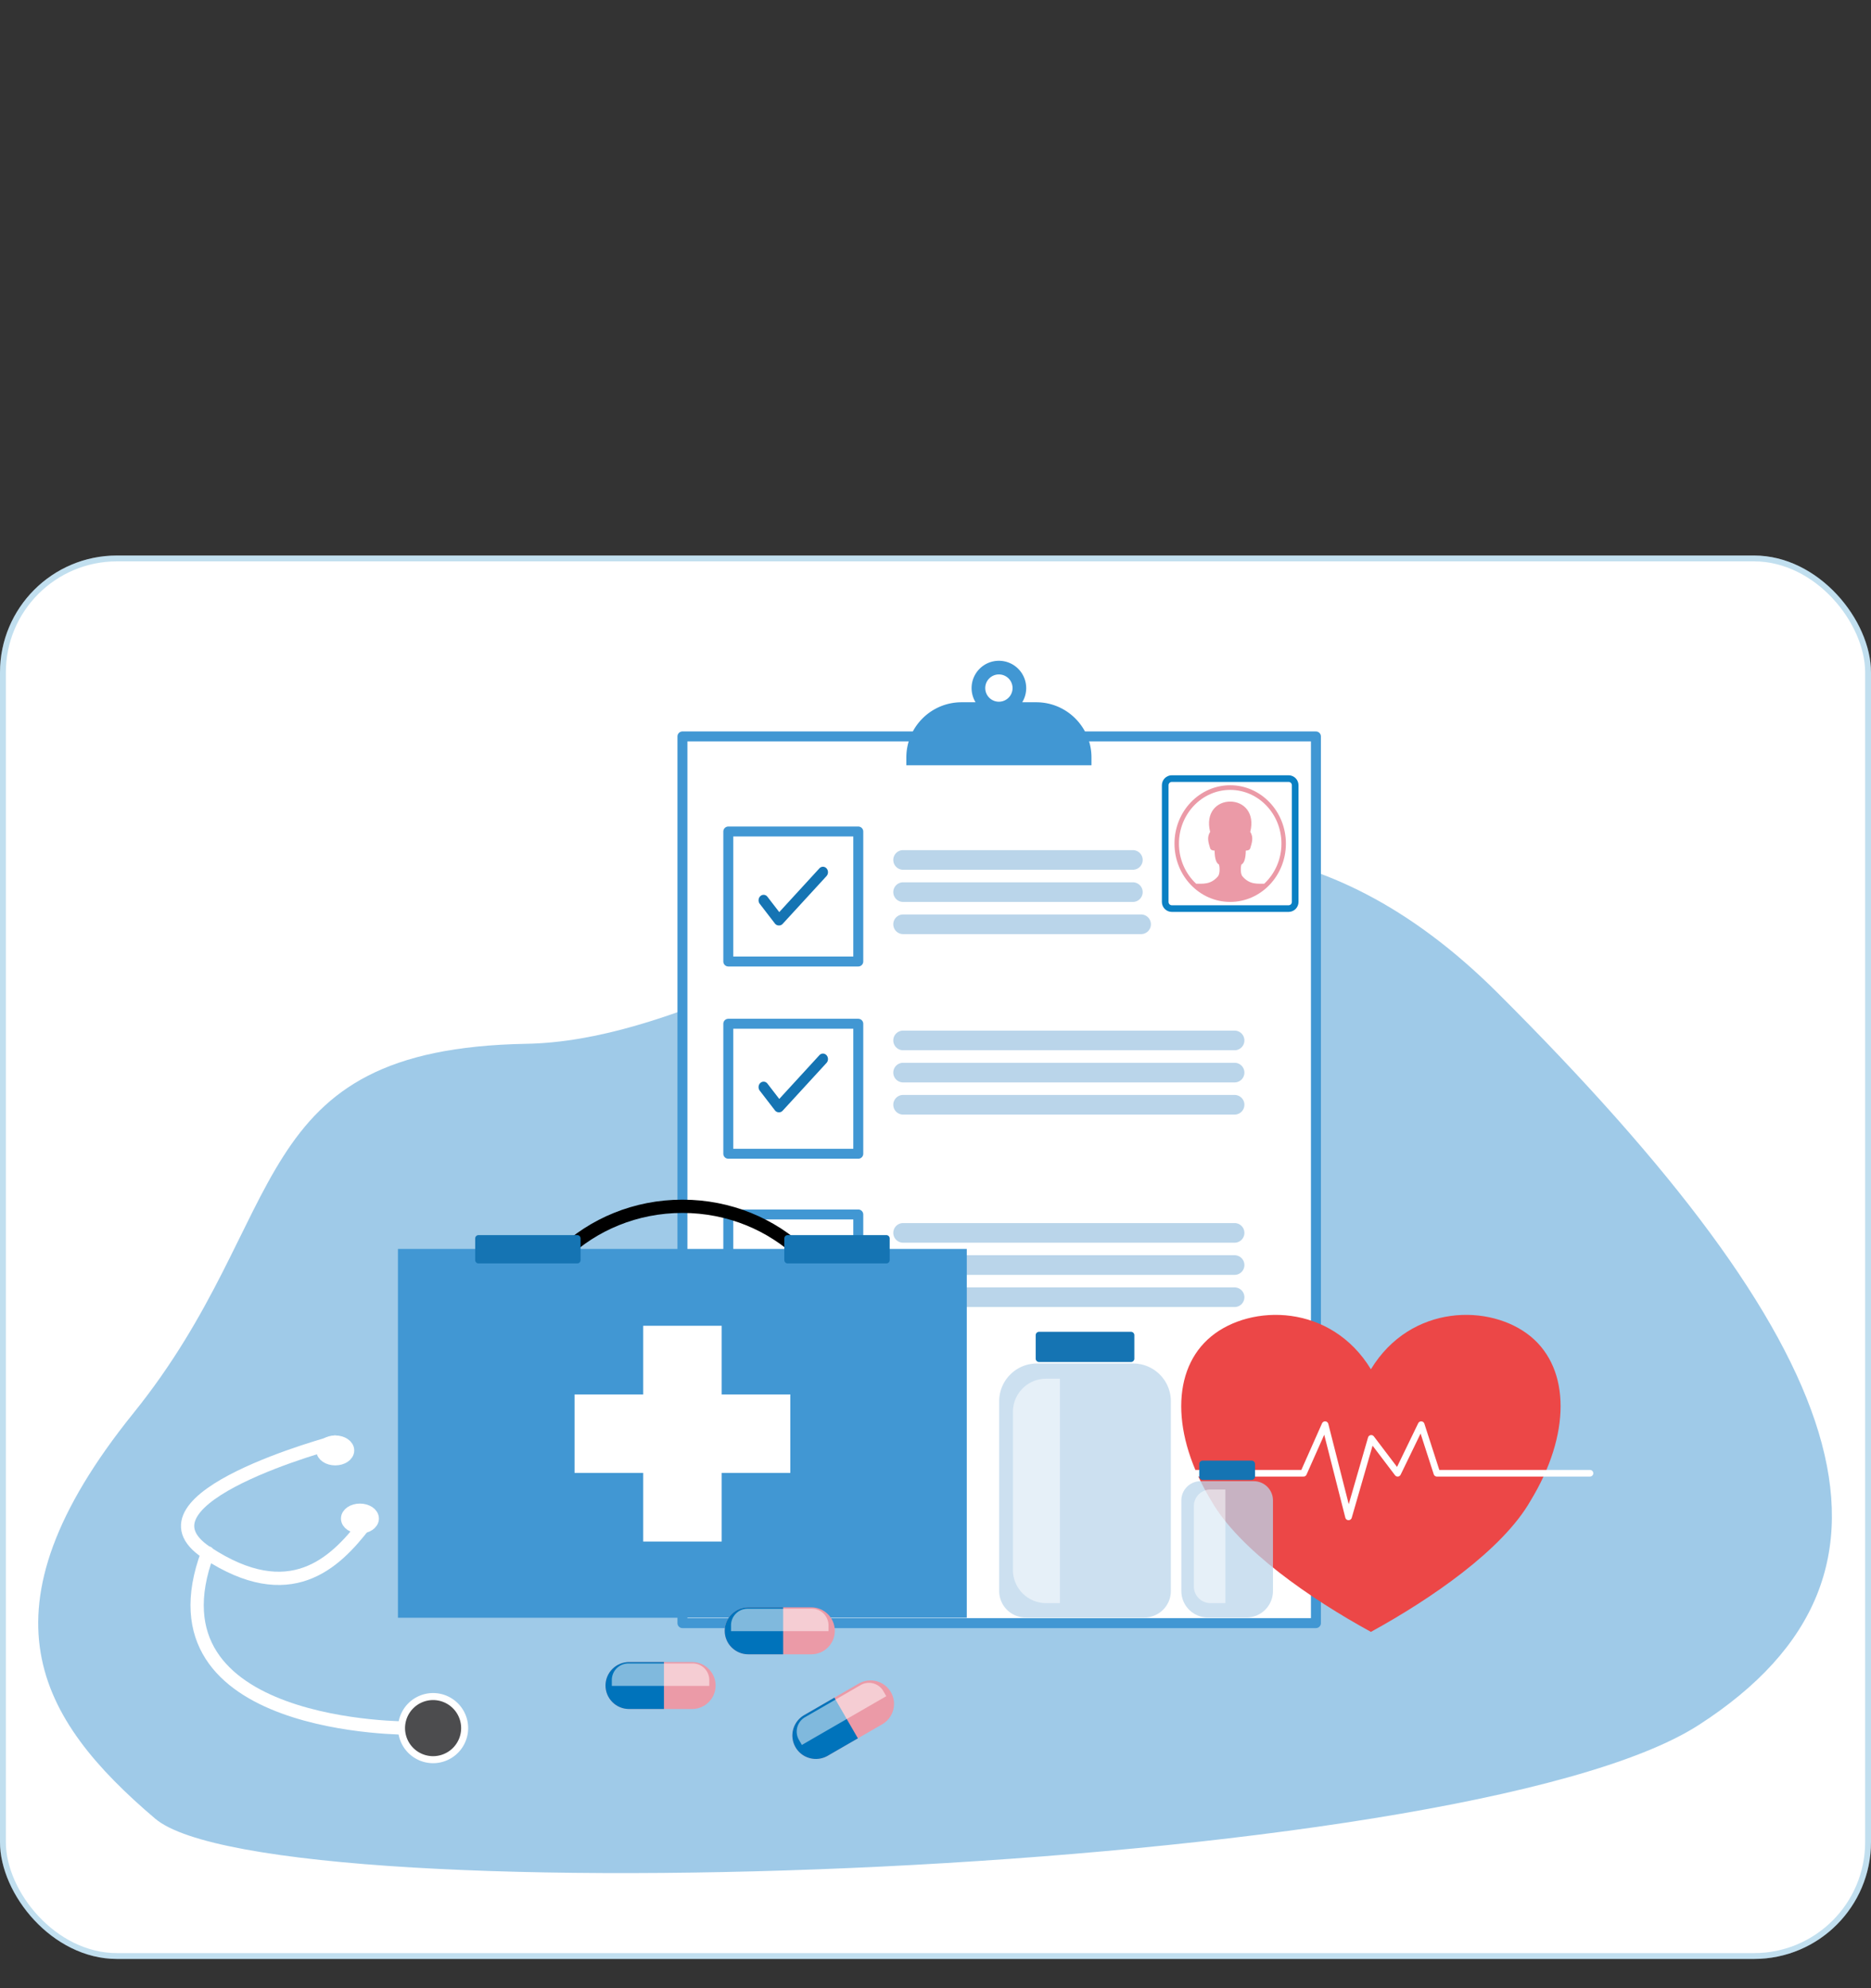 <svg xmlns="http://www.w3.org/2000/svg" xmlns:xlink="http://www.w3.org/1999/xlink" width="320" height="340" fill="none" xmlns:v="https://vecta.io/nano"><rect width="100%" height="100%" fill="#333333" stroke="none"/><style><![CDATA[.B{stroke-miterlimit:10}.C{stroke-linejoin:round}.D{fill:#fff}.E{fill-rule:evenodd}.F{fill:#1574b3}.G{stroke-width:1.135}.H{stroke:#4197d3}.I{stroke-width:1.703}.J{fill:#eb9aa7}.K{fill:#4197d3}.L{fill:#bad5ea}.M{stroke-width:2.27}.N{stroke:#1574b3}.O{fill:#0073bb}.P{stroke-linecap:round}]]></style><rect y="95" width="320" height="240" rx="20" class="D"/><rect x=".5" y="95.5" width="319" height="239" rx="19.5" stroke="#0b80c3" stroke-opacity=".25"/><g class="E"><path d="M26.529 311c-19.971-17-30.999-35.5-3.699-69.352S41.517 179.383 90.03 178.5s106.198-68.44 166.096-8.72 75.079 99.013 34.398 125.22-244.023 33-263.994 16z" fill-opacity=".5" class="K"/><g class="D"><path d="M225.065 125.935H116.719V277.571H225.065V125.935Z"/><path d="M146.792 142.196h-22.231v22.231h22.231v-22.231z"/></g><path d="M133.277 155.979l-2.019-2.621a.84.84 0 0 0-.584-.331.82.82 0 0 0-.627.216.96.96 0 0 0-.303.636c-.021.247.051.493.198.683l2.591 3.366c.147.19.357.309.583.331a.64.64 0 0 0 .107.002l.032.001c.228 0 .446-.098.608-.274l7.495-8.167a.98.98 0 0 0 .252-.662c0-.248-.09-.487-.252-.662s-.38-.274-.608-.274-.446.098-.608.274l-6.865 7.482z" class="F"/></g><path d="M146.792 142.196h-22.231v22.231h22.231v-22.231z" class="B C H I"/><g class="E"><path d="M146.792 175.072h-22.231v22.232h22.231v-22.232z" class="D"/><path d="M133.277 187.93l-2.019-2.621a.84.84 0 0 0-.584-.331.82.82 0 0 0-.627.216.96.96 0 0 0-.303.636.99.99 0 0 0 .198.684l2.591 3.365a.84.84 0 0 0 .583.331.55.55 0 0 0 .107.002c.011 0 .022.002.032.002.228 0 .446-.099.608-.275l7.495-8.166c.161-.176.252-.414.252-.662a.98.98 0 0 0-.252-.663c-.161-.175-.38-.274-.608-.274s-.446.098-.608.274l-6.865 7.482z" class="F"/></g><path d="M146.792 175.072h-22.231v22.232h22.231v-22.232z" class="B C H I"/><g class="E"><path d="M146.792 207.688h-22.231v22.233h22.231v-22.233z" class="D"/><path d="M133.277 221.321l-2.019-2.621c-.146-.191-.356-.309-.584-.331a.81.81 0 0 0-.627.216c-.175.159-.284.388-.303.636s.051.492.198.683l2.591 3.366c.147.19.357.309.583.331.036.003.072.004.107.002l.032.001c.228 0 .446-.098.608-.274l7.495-8.167a.98.98 0 0 0 .252-.662c0-.248-.09-.487-.252-.662a.83.83 0 0 0-.608-.275c-.228 0-.446.099-.608.275l-6.865 7.482z" fill="#d43f3f"/></g><path d="M146.792 207.688h-22.231v22.233h22.231v-22.233z" class="B C H I"/><g class="E"><path d="M221.518 133.146h-22.231v22.233h22.231v-22.233z" class="D"/><path d="M210.402 134.283c-5.26 0-9.528 4.47-9.528 9.978s4.268 9.977 9.528 9.977 9.527-4.47 9.527-9.977-4.268-9.978-9.527-9.978zm5.819 16.843c1.807-1.682 2.945-4.135 2.945-6.864 0-5.069-3.925-9.18-8.764-9.18s-8.765 4.111-8.765 9.18c0 2.729 1.138 5.182 2.945 6.864 1.035-.034 2.451.239 3.729-1.267.374-.44.295-1.645.185-2.005-.45-.232-.741-.924-.762-2.395-.418.006-.687-.148-.761-.4-.271-.903-.617-1.86 0-2.793-.831-3.302 1.143-5.188 3.43-5.188s4.261 1.886 3.43 5.188c.616.933.271 1.891 0 2.793-.076.251-.344.406-.762.4-.021 1.47-.311 2.162-.762 2.395-.112.36-.19 1.565.184 2.005 1.278 1.506 2.693 1.233 3.728 1.267z" class="J"/></g><path d="M221.518 134.281c0-.626-.508-1.135-1.135-1.135h-19.961c-.627 0-1.135.509-1.135 1.135v19.963c0 .627.508 1.135 1.135 1.135h19.961c.627 0 1.135-.508 1.135-1.135v-19.963z" stroke="#0b80c3" class="B C G"/><g class="E L"><use xlink:href="#B"/><use xlink:href="#C"/><path d="M212.833 210.836c0-.445-.177-.872-.492-1.186a1.68 1.68 0 0 0-1.186-.492h-56.697c-.445 0-.872.177-1.186.492a1.68 1.68 0 0 0-.492 1.186c0 .445.177.872.492 1.186a1.68 1.68 0 0 0 1.186.492h56.697a1.67 1.67 0 0 0 1.186-.492c.314-.314.492-.74.492-1.186z"/><use xlink:href="#B" y="5.502"/><use xlink:href="#C" y="5.501"/><path d="M212.833 216.336c0-.445-.176-.872-.491-1.186s-.742-.492-1.187-.492h-56.696c-.445 0-.872.177-1.186.492a1.68 1.68 0 0 0-.491 1.186c0 .445.177.872.492 1.186a1.68 1.68 0 0 0 1.186.492h56.697a1.67 1.67 0 0 0 1.186-.492 1.68 1.68 0 0 0 .49-1.186zm-15.991-58.273a1.68 1.68 0 0 0-1.678-1.678h-40.706c-.445 0-.872.176-1.186.491s-.492.742-.492 1.187.177.872.492 1.186a1.68 1.68 0 0 0 1.186.492h40.706c.445 0 .872-.177 1.186-.492a1.68 1.68 0 0 0 .492-1.186z"/><use xlink:href="#C" y="11.001"/><use xlink:href="#C" y="43.913"/></g><g class="B C"><path d="M225.065 125.935H116.719V277.571H225.065V125.935Z" class="H I"/><path d="M116.721 206.29c16.019 0 29.026 12.425 29.026 27.731s-13.007 27.731-29.026 27.731-29.027-12.426-29.027-27.731 13.007-27.731 29.027-27.731z" stroke="#000" class="M"/></g><g class="E"><path d="M165.35 213.582H68.061v63.07h97.289v-63.07z" class="K"/><path d="M123.429 238.461h11.741v13.42h-11.741v11.741h-13.42v-11.741H98.268v-13.42h11.741V226.72h13.42v11.741z" class="D"/><path d="M98.728 211.782H81.841v3.71h16.887v-3.71zm52.868 0h-16.887v3.71h16.887v-3.71z" class="B C F G N"/><path d="M234.468 234.158c6.83-11.227 20.49-11.227 27.32-5.613s6.831 16.84 0 28.068c-4.781 8.421-17.075 16.84-27.32 22.455-10.245-5.614-22.539-14.034-27.319-22.455-6.83-11.227-6.83-22.455 0-28.068s20.49-5.614 27.319 5.613z" fill="#ec4747"/></g><path d="M197.109 251.941h25.832l3.69-8.31 4.012 15.768 3.879-13.42 4.522 5.962 4.027-8.31 2.683 8.31h26.181" stroke="#fff" class="B C G P"/><g class="E"><path opacity=".75" d="M200.254 239.63c0-3.569-2.893-6.462-6.462-6.462h-16.438c-3.57 0-6.462 2.893-6.462 6.462v32.451a4.53 4.53 0 0 0 4.532 4.532h20.296c1.202 0 2.356-.477 3.205-1.328s1.328-2.003 1.328-3.204l.001-32.451z" class="L"/><path d="M193.44 228.321h-15.735v4.03h15.735v-4.03z" class="B C F G N"/><path opacity=".75" d="M217.719 256.584c0-1.815-1.47-3.285-3.285-3.285h-9.103c-1.815 0-3.285 1.47-3.285 3.285v15.495c0 2.503 2.029 4.533 4.532 4.533h6.609c2.503 0 4.532-2.03 4.532-4.533v-15.495z" class="L"/><path d="M214.081 250.35h-8.4v2.162h8.4v-2.162z" class="B C F G N"/></g><path d="M57.272 246.612s-36.076 9.595-21.876 18.934 21.876 1.791 26.994-4.861m7.756 34.84s-46.008.469-34.621-29.979" stroke="#fff" class="B C M P"/><g class="E"><path d="M74.073 289.528a6 6 0 0 1 5.997 5.997 6 6 0 0 1-5.997 5.997 6 6 0 0 1-5.997-5.997 6 6 0 0 1 5.997-5.997z" class="D"/><path d="M74.072 290.729a4.8 4.8 0 0 1 4.797 4.797 4.8 4.8 0 0 1-4.797 4.797 4.8 4.8 0 0 1-4.797-4.797 4.8 4.8 0 0 1 4.797-4.797z" fill="#4c4c4e"/><path d="M61.56 258.263c1.165 0 2.111.639 2.111 1.426s-.946 1.425-2.111 1.425-2.111-.64-2.111-1.425.946-1.426 2.111-1.426zm-4.221-11.651c1.165 0 2.111.64 2.111 1.425s-.946 1.426-2.111 1.426-2.111-.639-2.111-1.426.946-1.425 2.111-1.425z" stroke="#fff" class="B C D M"/><path d="M166.854 120.093a4.63 4.63 0 0 1-.681-2.426 4.67 4.67 0 0 1 4.67-4.667 4.67 4.67 0 0 1 4.669 4.667c0 .888-.248 1.719-.679 2.426h2.394c5.218 0 9.447 4.228 9.447 9.442v1.335h-31.662v-1.335c0-5.214 4.229-9.442 9.447-9.442h2.395zm3.989-4.759c1.289 0 2.335 1.046 2.335 2.333s-1.045 2.334-2.335 2.334-2.334-1.046-2.334-2.334 1.045-2.333 2.334-2.333z" class="K"/><path d="M152.368 289.379c-1.11-1.922-3.574-2.577-5.504-1.463l-9.318 5.38a4.05 4.05 0 0 0-1.883 2.446 4.01 4.01 0 0 0 .397 3.05c1.11 1.922 3.574 2.577 5.504 1.463l9.319-5.38c1.929-1.113 2.595-3.574 1.485-5.496z" class="J"/><path d="M144.718 293.795l-2.009-3.48-5.163 2.981a4.05 4.05 0 0 0-1.883 2.446 4.01 4.01 0 0 0 .397 3.05c1.11 1.922 3.574 2.577 5.504 1.463l5.164-2.982-2.01-3.478z" class="O"/><path d="M122.39 288.243c0-2.219-1.807-4.018-4.035-4.018h-10.76c-1.07 0-2.097.423-2.853 1.176s-1.181 1.775-1.181 2.841c0 2.219 1.806 4.018 4.035 4.018h10.76c2.227.001 4.034-1.798 4.034-4.017z" class="J"/><path d="M113.557 288.243v-4.018h-5.962c-1.07 0-2.097.423-2.853 1.176s-1.181 1.775-1.181 2.841c0 2.219 1.806 4.018 4.035 4.018h5.963l-.002-4.017z" class="O"/><path d="M142.779 278.887c0-2.22-1.807-4.019-4.036-4.019h-10.76c-1.069 0-2.096.424-2.852 1.177s-1.182 1.775-1.182 2.84c0 2.22 1.807 4.019 4.036 4.019h10.76c2.227.001 4.034-1.798 4.034-4.017z" class="J"/><path d="M133.946 278.887v-4.019h-5.963c-1.069 0-2.096.424-2.852 1.177s-1.182 1.775-1.182 2.84c0 2.22 1.807 4.019 4.036 4.019h5.962l-.001-4.017z" class="O"/></g><path opacity=".5" d="M173.242 241.446c0-3.134 2.541-5.675 5.675-5.675h2.361v38.379h-2.361c-3.134 0-5.675-2.54-5.675-5.675v-27.029zm30.944 16.111a2.84 2.84 0 0 1 2.837-2.837h2.56v19.429h-2.56a2.84 2.84 0 0 1-2.837-2.837v-13.755zm-99.546 29.745a2.84 2.84 0 0 1 2.837-2.837h10.996a2.84 2.84 0 0 1 2.838 2.837v1.001H104.64v-1.001zm20.389-9.356a2.84 2.84 0 0 1 2.838-2.838h10.996a2.84 2.84 0 0 1 2.837 2.838v1h-16.671v-1zm11.613 19.589a2.84 2.84 0 0 1 1.039-3.876l9.523-5.498a2.84 2.84 0 0 1 3.876 1.039l.5.866-14.437 8.336-.501-.867z" class="D"/><defs ><path id="B" d="M195.434 147.06c0-.445-.177-.872-.492-1.186s-.741-.492-1.186-.492h-39.298a1.67 1.67 0 0 0-1.186.492 1.68 1.68 0 0 0-.492 1.186c0 .445.177.872.492 1.186a1.68 1.68 0 0 0 1.186.492h39.298c.445 0 .872-.177 1.186-.492s.492-.741.492-1.186z"/><path id="C" d="M212.833 177.925c0-.445-.177-.872-.492-1.186a1.68 1.68 0 0 0-1.186-.492h-56.697a1.67 1.67 0 0 0-1.186.492 1.68 1.68 0 0 0-.492 1.186c0 .445.177.872.492 1.186a1.68 1.68 0 0 0 1.186.492h56.697a1.67 1.67 0 0 0 1.186-.492 1.68 1.68 0 0 0 .492-1.186z"/></defs></svg>